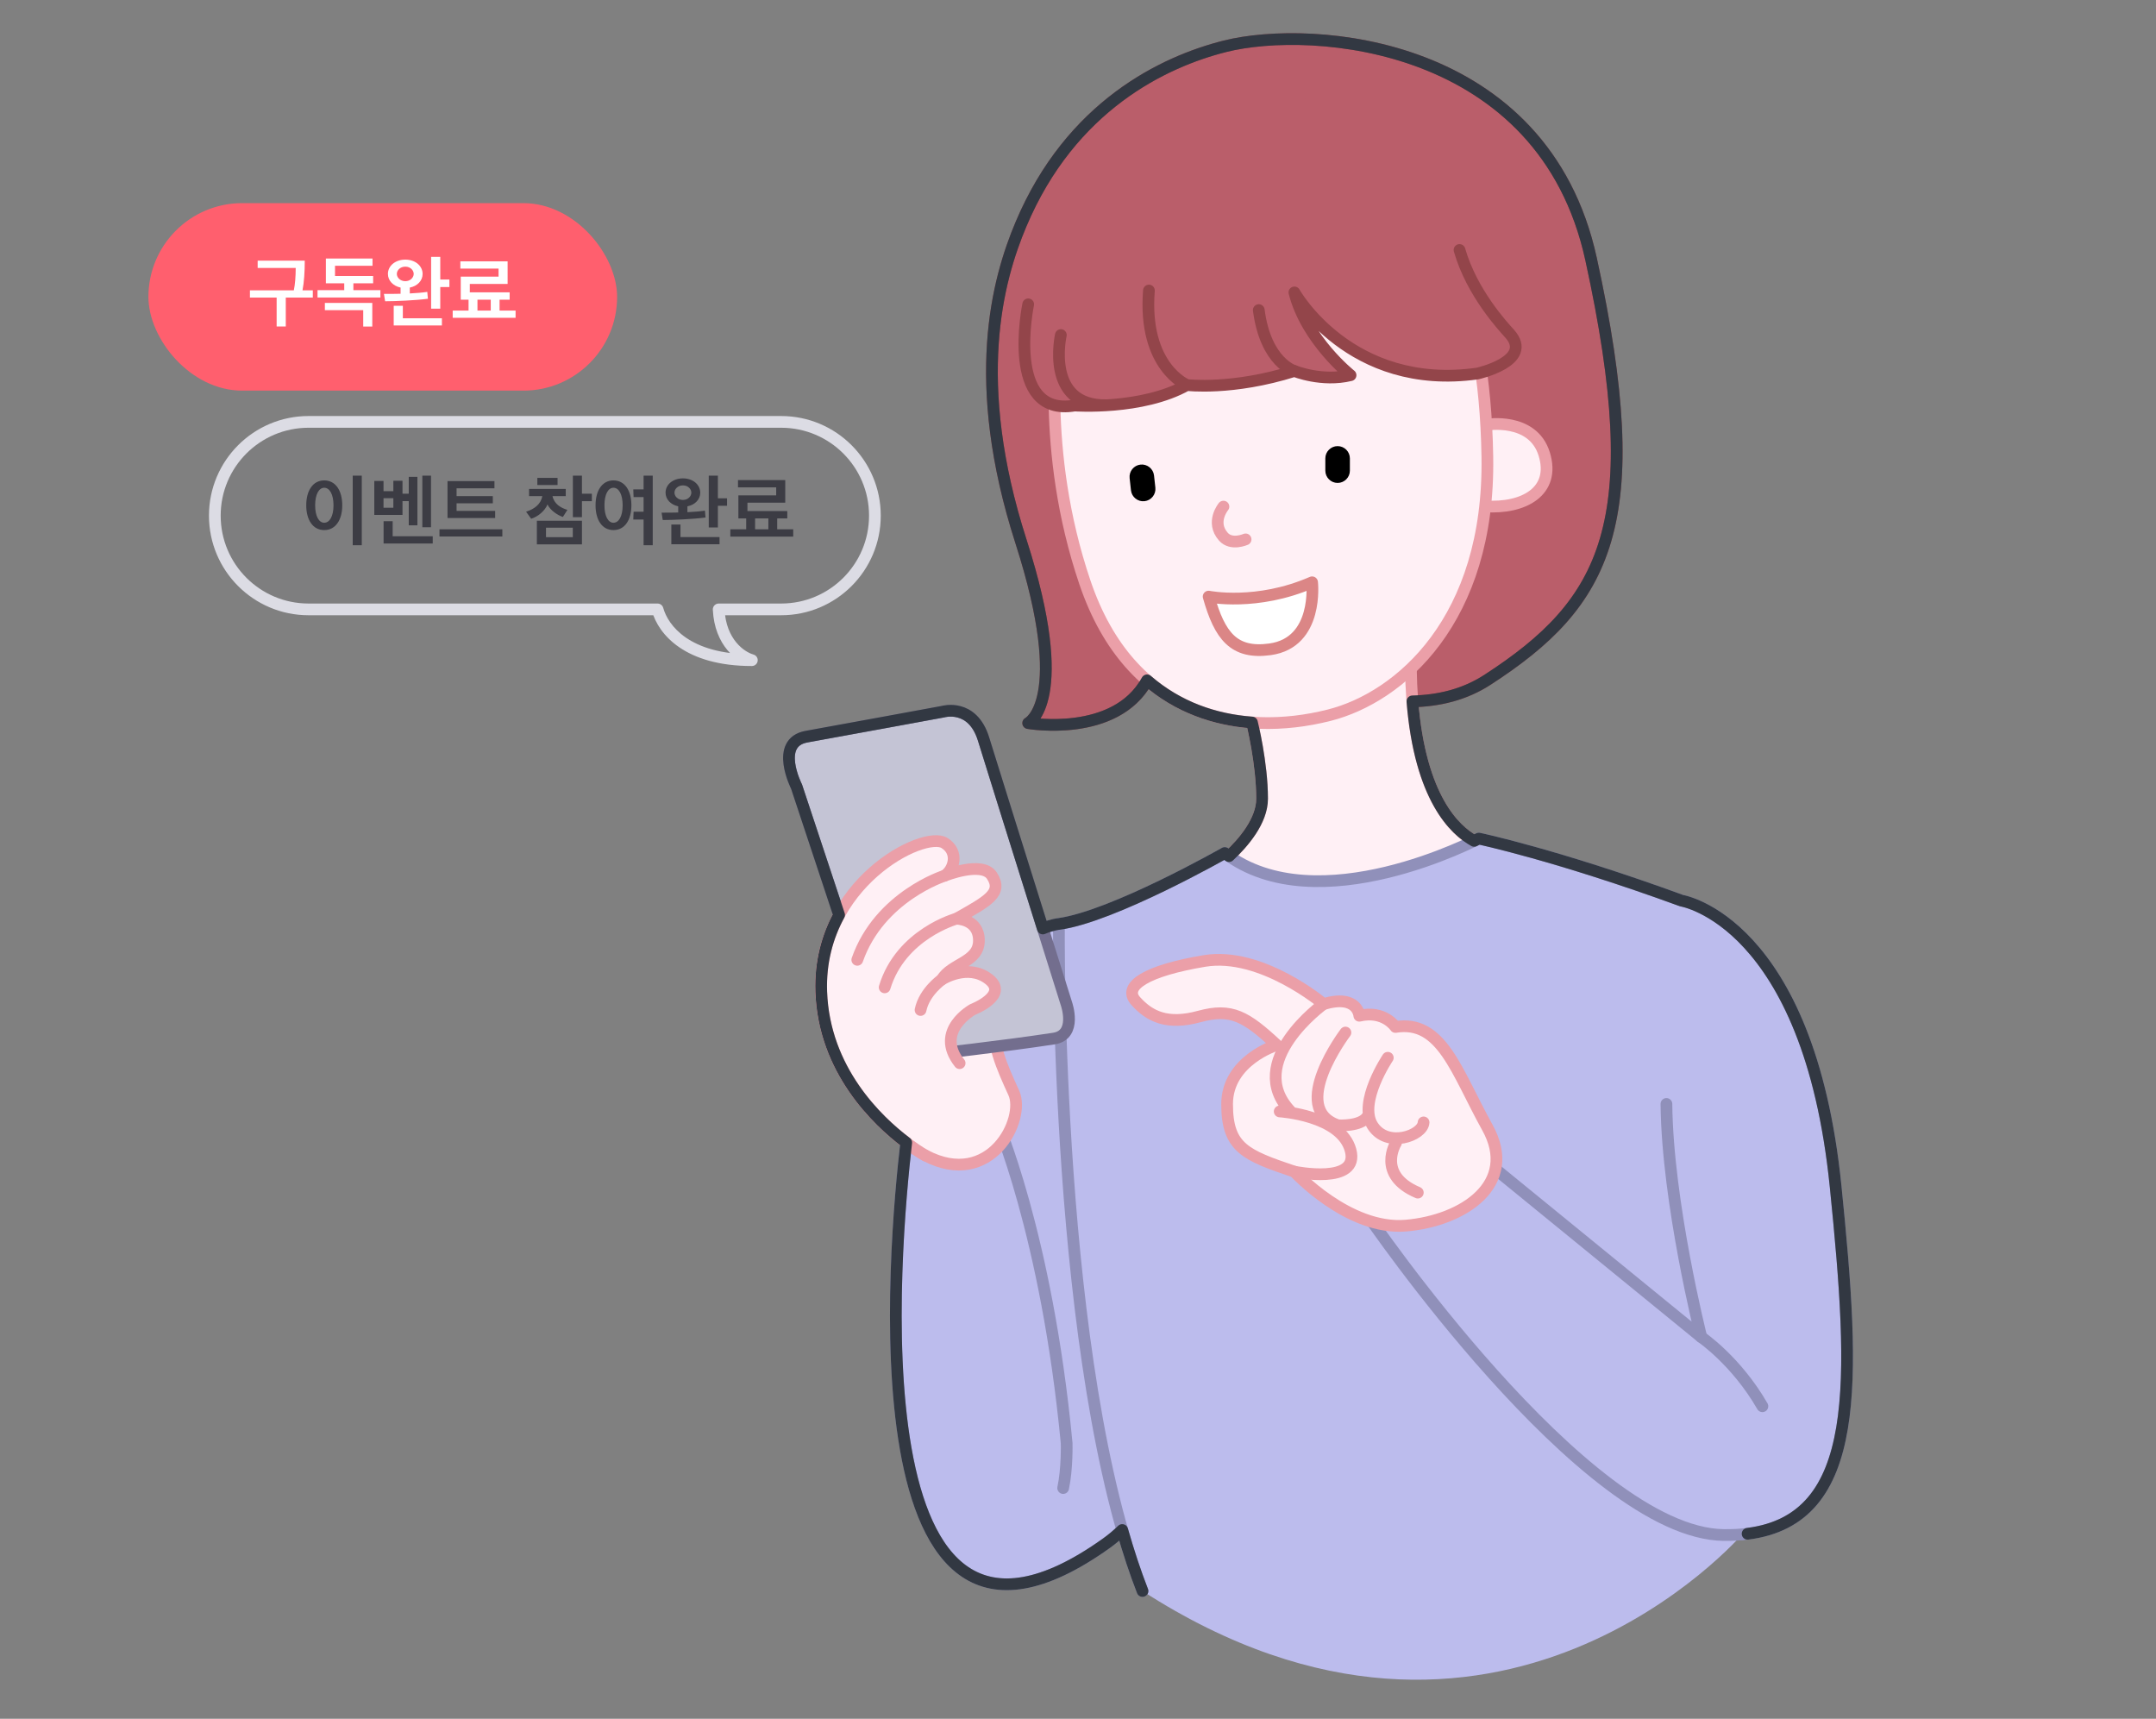 <svg xmlns="http://www.w3.org/2000/svg" width="552" height="440" fill="none" viewBox="0 0 552 440">
    <rect x="0" y="0" width="552" height="440" fill="#808080" stroke="none"/>
    <path fill="#BA5E6A" stroke="#93454A" stroke-linecap="round" stroke-linejoin="round" stroke-miterlimit="10" stroke-width="3" d="M261.393 57.43c-6.02 14.273-13.161 40.212 0 81.153s1.857 46.527 1.857 46.527 25.194 4.398 31.773-13.937c6.579-18.336 55.346 22.608 85.796 2.868 30.45-19.74 41.381-39.882 26.542-107.723-12.209-55.836-71.397-60.068-93.695-54.476-15.699 3.937-39.48 15.244-52.273 45.588z"/>
    <path fill="#FFF0F5" stroke="#EB9FA8" stroke-linecap="round" stroke-linejoin="round" stroke-miterlimit="10" stroke-width="3" d="M380.511 108.723s11.898-2.052 14.855 7.499c2.956 9.548-5.247 14.069-15.128 13.4-.003 0-7.308-12.027.273-20.899zM320.537 184.962s2.592 10.355 2.592 19.498-12.388 17.993-12.388 17.993 31.604 33.627 70.075-5.9c0 0-18.951-2.573-19.589-45.383l-40.69 13.792z"/>
    <path fill="#FFF0F5" stroke="#EB9FA8" stroke-linecap="round" stroke-linejoin="round" stroke-miterlimit="10" stroke-width="3" d="M270.934 84.622s-4.806 30.231 6.868 64.567c11.675 34.337 39.556 39.722 62.548 33.891 17.945-4.552 41.141-24.277 40.457-66.163-.689-41.887-12.64-56.267-19.624-69.252-13.988-26.01-89.564-32.417-90.249 36.957z"/>
    <path fill="#BA5E6A" d="M263.25 71.624s-6.042 35.28 11.916 32.185c0 0 17.243 1.219 28.735-5.247 0 0 11.547 1.436 27.504-3.59 0 0 7.05 2.874 14.377 1.077 0 0-11.298-8.98-14.377-21.192 0 0 14.185 25.367 46.86 20.765 0 0 9.328.838 5.734-7.808-3.595-8.646-10.415-26.604-15.804-40.972-5.391-14.367-36.639-33.045-72.915-14.01-36.275 19.037-32.03 38.792-32.03 38.792z"/>
    <path stroke="#EB9FA8" stroke-linecap="round" stroke-linejoin="round" stroke-miterlimit="10" stroke-width="3" d="M313.239 129.688s-3.33 3.99 0 7.717c2.045 2.29 5.668.672 5.668.672"/>
    <path fill="#000" d="M293.031 128.303c-1.719.188-3.277-1.062-3.469-2.778l-.345-3.123c-.189-1.718 1.062-3.277 2.777-3.468 1.719-.189 3.277 1.062 3.469 2.777l.345 3.123c.189 1.719-1.062 3.28-2.777 3.469zM342.467 123.628c-1.728 0-3.142-1.414-3.142-3.142v-3.142c0-1.728 1.414-3.142 3.142-3.142s3.142 1.414 3.142 3.142v3.142c0 1.728-1.414 3.142-3.142 3.142z"/>
    <path fill="#fff" stroke="#DB8686" stroke-linecap="round" stroke-linejoin="round" stroke-miterlimit="10" stroke-width="3" d="M309.447 152.727s12.313 2.52 26.488-3.663c0 0 1.75 15.417-10.76 17.154-9.278 1.288-12.882-3.437-15.728-13.491z"/>
    <path stroke="#93454A" stroke-linecap="round" stroke-linejoin="round" stroke-miterlimit="10" stroke-width="3" d="M263.25 77.908s-6.042 28.996 11.916 25.901c0 0 17.243 1.219 28.735-5.247 0 0 11.547 1.436 27.504-3.59 0 0 7.05 2.874 14.377 1.077 0 0-11.298-8.98-14.377-21.192 0 0 14.185 25.367 46.86 20.765 0 0 14.493-3.202 8.26-10.19-1.703-1.906-9.712-10.474-12.844-21.442M271.607 85.769s-4.132 18.276 11.706 17.962M303.898 98.562s-11.288-4.561-9.739-24.188"/>
    <path fill="#BCBCED" stroke="#9090BA" stroke-linecap="round" stroke-linejoin="round" stroke-miterlimit="10" stroke-width="3" d="M271.12 236.528s-25.807 2.357-19.564 47.998l-18.986 3.569s-22.332 159.223 50.746 106.941c45.447-32.515-12.196-158.508-12.196-158.508z"/>
    <path stroke="#9090BA" stroke-linecap="round" stroke-linejoin="round" stroke-miterlimit="10" stroke-width="3" d="M254.902 286.232s13.07 29.504 18.191 83.201c0 0 .179 6.466-.892 11.499"/>
    <path stroke="#93454A" stroke-linecap="round" stroke-linejoin="round" stroke-miterlimit="10" stroke-width="3" d="M331.402 94.971s-7.358-2.102-9.118-15.59"/>
    <path fill="#BCBCED" d="M292.512 407.292c-22.533-57.756-21.392-170.764-21.392-170.764 13.833-1.882 42.449-18.159 42.449-18.159 23.742 18.159 65.048-3.701 65.048-3.701s19.686 4.119 51.943 15.9c0 0 26.781 37.916 15.483 162.221 0 0-62.902 73.003-153.531 14.503z"/>
    <path stroke="#9090BA" stroke-linecap="round" stroke-linejoin="round" stroke-miterlimit="10" stroke-width="3" d="M292.512 407.292c-22.533-57.756-21.392-170.764-21.392-170.764 13.833-1.882 42.449-18.159 42.449-18.159 23.742 18.159 65.048-3.701 65.048-3.701s19.686 4.119 51.943 15.9c0 0 26.781 37.916 15.483 162.221"/>
    <path fill="#BCBCED" d="M430.563 230.568s32.543 5.222 39.414 73.173c5.395 53.348 7.041 89.702-28.672 89.218-35.713-.484-91.222-81.979-91.222-81.979l26.988-16.426 52.122 34.274c-.003.004-23.802-61.381 1.37-98.26z"/>
    <path stroke="#9090BA" stroke-linecap="round" stroke-linejoin="round" stroke-miterlimit="10" stroke-width="3" d="M430.563 230.568s32.543 5.222 39.414 73.173c5.395 53.348 7.041 89.702-28.672 89.218-35.713-.484-91.222-81.979-91.222-81.979l26.988-16.426 58.516 47.737s-8.687-34.368-8.932-59.691"/>
    <path fill="#FFF0F5" stroke="#EB9FA8" stroke-linecap="round" stroke-linejoin="round" stroke-miterlimit="10" stroke-width="3" d="M331.402 299.94s13.814 15.068 28.549 13.811c14.735-1.257 28.88-10.673 20.868-25.113-8.012-14.439-11.662-27.676-23.548-25.74 0 0-2.887-4.367-9.246-2.872 0 0-.374-5.611-9.165-2.991 0 0-15.894-13.466-30.482-11.034-14.587 2.432-21.131 6.359-17.578 10.286 3.553 3.928 8.04 6.171 16.268 3.928 8.229-2.244 11.967 0 19.822 7.292 0 0-12.715 3.927-12.715 15.146 0 11.22 4.719 13.064 17.227 17.287z"/>
    <path stroke="#EB9FA8" stroke-linecap="round" stroke-linejoin="round" stroke-miterlimit="10" stroke-width="3" d="M331.402 299.94s16.808 3.474 14.377-5.505c-2.432-8.976-18.138-9.912-18.138-9.912M338.86 257.035s-20.569 14.773-8.414 27.491"/>
    <path stroke="#EB9FA8" stroke-linecap="round" stroke-linejoin="round" stroke-miterlimit="10" stroke-width="3" d="M344.472 264.327s-14.773 19.448-1.87 23.749c0 0 5.797.374 7.481-2.243"/>
    <path stroke="#EB9FA8" stroke-linecap="round" stroke-linejoin="round" stroke-miterlimit="10" stroke-width="3" d="M355.317 270.78s-7.666 11.352-3.927 17.318c3.739 5.966 12.903 2.598 13.089-.767M357.422 292.563s-5.162 8.181 5.58 12.74"/>
    <path stroke="#9090BA" stroke-linecap="round" stroke-linejoin="round" stroke-miterlimit="10" stroke-width="3" d="M435.584 342.294s8.96 6.073 15.643 17.698"/>
    <path fill="#FFF0F5" stroke="#EB9FA8" stroke-linecap="round" stroke-linejoin="round" stroke-miterlimit="10" stroke-width="3" d="M241.845 215.815c-5.338-3.384-32.572 10.361-31.585 38.078.986 27.717 26.649 41.896 26.649 41.896 16.683 8.766 25.731-9.281 22.649-16.023-3.082-6.742-5.922-13.079-4.656-18.559 1.269-5.479-13.057-45.392-13.057-45.392z"/>
    <path fill="#C4C4D5" stroke="#736E8E" stroke-linecap="round" stroke-linejoin="round" stroke-miterlimit="10" stroke-width="3" d="M217.141 241.169l-13.202-39.813s-5.75-11.285 2.554-12.775c8.304-1.489 34.905-6.387 34.905-6.387s7.578-2.243 10.428 7.025c3.17 10.302 21.213 67.725 21.213 67.725s2.828 8.002-3.226 8.926c-13.34 2.036-31.406 4.024-31.406 4.024s-10.836 8.75-21.266-28.725z"/>
    <path fill="#FFF0F5" d="M236.909 295.789s-25.663-14.182-26.649-41.896c-.987-27.714 26.247-41.462 31.585-38.078 3.738 2.369 2.394 6.795 0 8.366 0 0 9.61-3.877 12.121 0 2.874 4.44-1.062 6.463-9.099 11.006 0 0 5.765 0 5.765 5.589 0 5.59-7.059 5.794-9.504 9.972 0 0 6.614-4.241 11.989-.119 5.376 4.122-4.056 7.788-4.056 7.788s-9.975 5.439-3.365 13.746"/>
    <path stroke="#EB9FA8" stroke-linecap="round" stroke-linejoin="round" stroke-miterlimit="10" stroke-width="3" d="M236.909 295.789s-25.663-14.182-26.649-41.896c-.987-27.714 26.247-41.462 31.585-38.078 3.738 2.369 2.394 6.795 0 8.366 0 0 9.61-3.877 12.121 0 2.874 4.44-1.062 6.463-9.099 11.006 0 0 5.765 0 5.765 5.589 0 5.59-7.059 5.794-9.504 9.972 0 0 6.614-4.241 11.989-.119 5.376 4.122-4.056 7.788-4.056 7.788s-9.975 5.439-3.365 13.746"/>
    <path fill="#FFF0F5" d="M241.845 224.181s-16.649 5.256-22.354 21.528l22.354-21.528z"/>
    <path stroke="#EB9FA8" stroke-linecap="round" stroke-linejoin="round" stroke-miterlimit="10" stroke-width="3" d="M241.845 224.181s-16.649 5.256-22.354 21.528"/>
    <path fill="#FFF0F5" d="M244.867 235.187s-14.201 3.874-18.364 17.572l18.364-17.572z"/>
    <path stroke="#EB9FA8" stroke-linecap="round" stroke-linejoin="round" stroke-miterlimit="10" stroke-width="3" d="M244.867 235.187s-14.201 3.874-18.364 17.572"/>
    <path fill="#FFF0F5" d="M241.128 250.751s-4.48 3.12-5.441 7.802l5.441-7.802z"/>
    <path stroke="#EB9FA8" stroke-linecap="round" stroke-linejoin="round" stroke-miterlimit="10" stroke-width="3" d="M241.128 250.751s-4.48 3.12-5.441 7.802"/>
    <path stroke="#323842" stroke-linecap="round" stroke-linejoin="round" stroke-miterlimit="10" stroke-width="3" d="M447.438 392.638c29.363-3.704 27.604-38.807 22.539-88.897-6.871-67.948-39.414-73.173-39.414-73.173-32.257-11.781-51.943-15.9-51.943-15.9s-.418.22-1.185.594c-4.957-2.715-13.824-10.99-15.815-35.72 6.789-.157 13.333-1.706 19.196-5.507 30.45-19.74 41.381-39.882 26.542-107.723-12.206-55.83-71.394-60.062-93.692-54.47-15.696 3.937-39.48 15.244-52.273 45.585-6.02 14.273-13.161 40.212 0 81.153 13.161 40.94 1.857 46.527 1.857 46.527s22.319 3.892 30.428-10.94c7.93 6.868 17.321 10.094 26.866 10.792h-.004s2.592 10.355 2.592 19.498c0 5.712-4.835 11.31-8.467 14.707-.367-.258-.735-.525-1.096-.801 0 0-28.616 16.274-42.449 18.159 0 0-1.703.157-4.128 1.163-5.552-17.689-13.205-42.097-15.166-48.472-2.853-9.272-10.428-7.025-10.428-7.025s-26.601 4.901-34.905 6.393c-8.304 1.49-2.554 12.775-2.554 12.775l10.895 32.863c-2.969 5.451-4.844 12.03-4.571 19.674.713 19.992 14.258 32.939 21.757 38.604-2.959 25.31-14.48 149.597 51.296 102.539 1.439-1.031 2.775-2.152 4.009-3.362 1.574 5.529 3.296 10.767 5.187 15.618"/>
    <path fill="#76767C" fill-opacity=".1" fill-rule="evenodd" d="M79 108c-13.255 0-24 10.745-24 24s10.745 24 24 24h89.355c1.467 5.266 7.611 13 24.145 13-2.792-.775-8.094-4.437-8.495-13H200c13.255 0 24-10.745 24-24s-10.745-24-24-24H79z" clip-rule="evenodd"/>
    <path fill="#DCDCE4" d="M168.355 156l1.445-.403c-.181-.648-.772-1.097-1.445-1.097v1.5zm24.145 13v1.5c.75 0 1.385-.554 1.486-1.297.102-.744-.362-1.448-1.085-1.648L192.5 169zm-8.495-13v-1.5c-.41 0-.802.168-1.085.464-.283.297-.433.697-.414 1.106l1.499-.07zM56.5 132c0-12.426 10.074-22.5 22.5-22.5v-3c-14.083 0-25.5 11.417-25.5 25.5h3zM79 154.5c-12.426 0-22.5-10.074-22.5-22.5h-3c0 14.083 11.417 25.5 25.5 25.5v-3zm89.355 0H79v3h89.355v-3zm24.145 13c-15.988 0-21.445-7.401-22.7-11.903l-2.89.806c1.68 6.029 8.511 14.097 25.59 14.097v-3zm-9.994-11.43c.434 9.255 6.221 13.439 9.593 14.375l.802-2.89c-2.211-.615-7.029-3.754-7.398-11.625l-2.997.14zM200 154.5h-15.995v3H200v-3zm22.5-22.5c0 12.426-10.074 22.5-22.5 22.5v3c14.083 0 25.5-11.417 25.5-25.5h-3zM200 109.5c12.426 0 22.5 10.074 22.5 22.5h3c0-14.083-11.417-25.5-25.5-25.5v3zm-121 0h121v-3H79v3z"/>
    <path fill="#3C3C44" d="M92.627 139.58v-17.82h-2.32v17.82h2.32zm-14.22-10.22c0 3.74 1.7 6.34 4.6 6.34 2.92 0 4.62-2.62 4.62-6.34 0-3.76-1.7-6.38-4.62-6.38-2.9 0-4.6 2.62-4.6 6.38zm6.98 0c0 2.8-1 4.46-2.38 4.46-1.34 0-2.32-1.66-2.32-4.46 0-2.82.98-4.5 2.32-4.5 1.38 0 2.38 1.68 2.38 4.5zm17.664 2.46v-3.54h1.6v6.2h2.22v-12.4h-2.22v4.3h-1.6v-3.3h-2.34v2.66h-2.52v-2.62h-2.36v8.7h7.22zm7.74 7.32v-1.86h-10.26v-3.86h-2.32v5.72h12.58zm-.44-4.18v-13.2h-2.22v13.2h2.22zm-9.64-4.98h-2.52v-2.44h2.52v2.44zm25.465-1.14V127h-9.28v-2h9.7v-1.84h-12.02v9.46h12.2v-1.84h-9.88v-1.94h9.28zm2.44 6.66h-16.1v1.84h16.1v-1.84zm20.379 3.86v-6.06h-11.54v6.06h11.54zM135.455 127h3.4c-.38 2.04-1.96 3.28-4.16 4 .44.6.88 1.2 1.3 1.8 1.76-.54 3.54-2.06 4.18-3.66.72 1.52 2.58 2.74 3.94 3.2l1.16-1.82c-1.74-.5-3.4-1.54-3.82-3.52h3.4v-1.84h-9.4V127zm16.08 1.3v-1.92h-2.54v-4.62h-2.32v10.64h2.32v-4.1h2.54zm-4.88 9.22h-6.86v-2.44h6.86v2.44zm-9.08-13.36h5.18v-1.82h-5.18v1.82zm24.564 8.84h2.64v6.58h2.34v-17.82h-2.34v3.52h-2.64l.08 1.98h2.56V131h-2.56l-.08 2zm-9.66-3.64c0 3.74 1.68 6.34 4.58 6.34 2.92 0 4.6-2.62 4.6-6.34 0-3.76-1.68-6.38-4.6-6.38-2.9 0-4.58 2.62-4.58 6.38zm6.94 0c0 2.8-.98 4.46-2.36 4.46-1.34 0-2.3-1.66-2.3-4.46 0-2.82.96-4.5 2.3-4.5 1.38 0 2.36 1.68 2.36 4.5zm21.225 3.12c-.08-.6-.1-1.16-.16-1.76-1.32.2-2.84.32-4.48.4v-1.5c1.94-.38 3.28-1.76 3.28-3.48 0-2.1-1.9-3.68-4.42-3.68-2.56 0-4.46 1.58-4.46 3.66 0 1.72 1.32 3.08 3.24 3.5v1.58c-1.4.04-2.84.04-4.26.04l.3 1.88c2.54 0 7.84-.22 10.96-.64zm3.16-10.72h-2.34v13.26h2.34v-5.54h2.34v-1.92h-2.34v-5.8zm.42 17.56v-1.84h-10v-3.2h-2.34v5.04h12.34zm-7.22-13.2c0 .9-.84 1.86-2.14 1.86-1.34 0-2.18-.96-2.18-1.86 0-.92.84-1.86 2.18-1.86 1.3 0 2.14.94 2.14 1.86zm24.565 6.6v-1.88h-10.2v-2.16h9.68v-5.78h-12.1v1.86h9.78v2.06h-9.68v5.9h2v2.78h-4.06v1.86h16.1v-1.86h-4.1v-2.78h2.58zm-8.24 0h3.4v2.78h-3.4v-2.78z"/>
    <rect width="120" height="48" x="38" y="52" fill="#FF5F6E" rx="24"/>
    <path fill="#fff" d="M78.03 66.72H65.97v1.88h9.74c0 2.18-.16 4.18-.48 5.72H63.99v1.86h6.84v7.4h2.34v-7.4h6.92v-1.86h-2.64c.4-2.04.58-4.72.58-7.6zm17.505 5.8v-1.86h-9.76v-2.62h9.6v-1.86h-11.94v6.34h4.7v1.76h-6.84v1.88h16.1v-1.88h-6.92v-1.76h5.06zm-12.36 5.02v1.86h9.82v4.2h2.32v-6.06h-12.14zm26.385-1.06c-.08-.6-.1-1.16-.16-1.76-1.32.2-2.84.32-4.48.4v-1.5c1.94-.38 3.28-1.76 3.28-3.48 0-2.1-1.9-3.68-4.42-3.68-2.56 0-4.46 1.58-4.46 3.66 0 1.72 1.32 3.08 3.24 3.5v1.58c-1.4.04-2.84.04-4.26.04l.3 1.88c2.54 0 7.84-.22 10.96-.64zm3.16-10.72h-2.34v13.26h2.34v-5.54h2.34v-1.92h-2.34v-5.8zm.42 17.56v-1.84h-10v-3.2h-2.34v5.04h12.34zm-7.22-13.2c0 .9-.84 1.86-2.14 1.86-1.34 0-2.18-.96-2.18-1.86 0-.92.84-1.86 2.18-1.86 1.3 0 2.14.94 2.14 1.86zm24.565 6.6v-1.88h-10.2v-2.16h9.68V66.9h-12.1v1.86h9.78v2.06h-9.68v5.9h2v2.78h-4.06v1.86h16.1V79.5h-4.1v-2.78h2.58zm-8.24 0h3.4v2.78h-3.4v-2.78z"/>
</svg>
